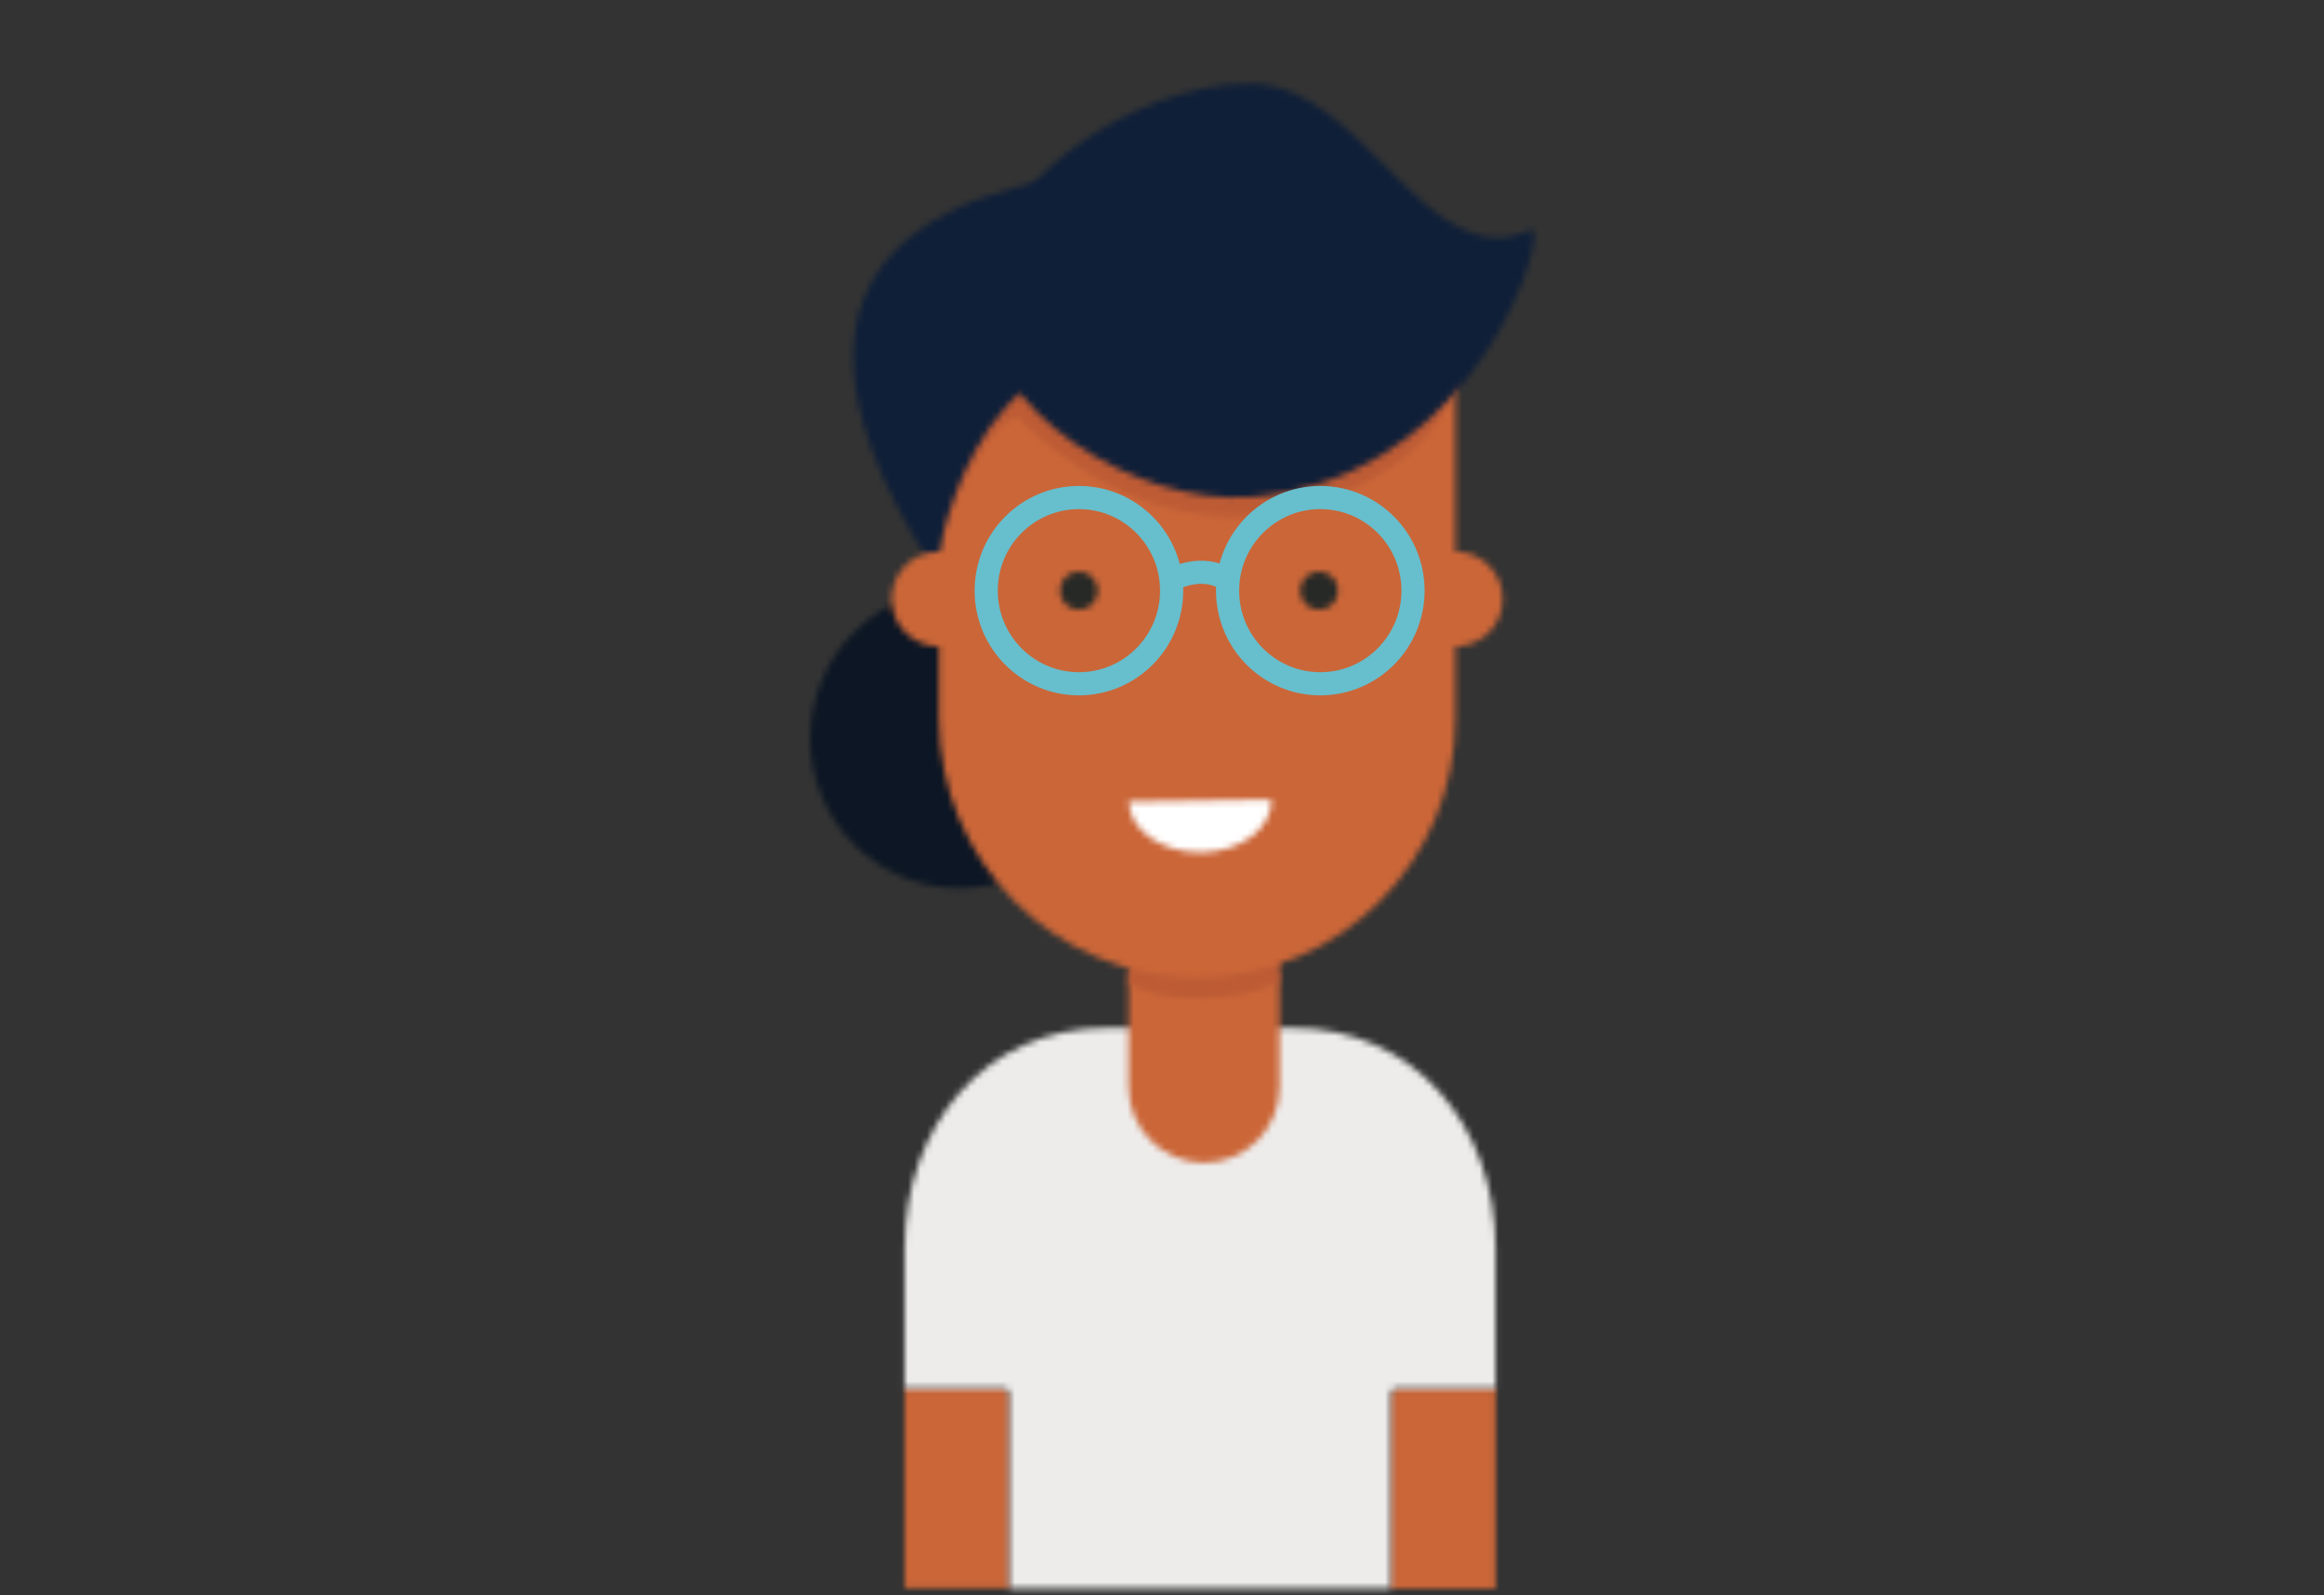 <?xml version="1.0" encoding="UTF-8"?>
<svg width="370px" height="254px" viewBox="0 0 370 254" version="1.1" xmlns="http://www.w3.org/2000/svg" xmlns:xlink="http://www.w3.org/1999/xlink">
    <rect x="0" y="0" width="370" height="254" fill="#333333" stroke="none"/>
    <title>Asset / Persona / developer</title>
    <defs>
        <path d="M7.519,0.072 L0.967,0.072 L0.967,31.934 L17.692,31.934 L17.692,1.108 C17.692,0.534 17.23,0.072 16.663,0.072 L7.519,0.072 Z" id="path-1"></path>
        <path d="M10.488,0.072 L1.222,0.072 C0.652,0.072 0.191,0.534 0.191,1.108 L0.191,31.977 L16.916,31.977 L16.916,0.072 L10.488,0.072 Z" id="path-3"></path>
        <path d="M33.114,0.209 C13.775,0.209 0.967,15.839 0.967,35.266 L0.967,39.339 L0.967,57.572 L7.519,57.572 L16.663,57.572 C17.23,57.572 17.692,58.036 17.692,58.608 L17.692,89.434 L78.316,89.477 L78.316,58.608 C78.316,58.036 78.777,57.572 79.347,57.572 L88.614,57.572 L95.042,57.572 L95.042,39.68 L95.042,35.266 C95.042,15.839 82.1,0.209 62.761,0.209 L33.114,0.209 Z" id="path-5"></path>
        <path d="M4.783,0.255 C2.517,0.255 0.68,2.102 0.68,4.377 L0.68,20.858 C0.68,27.527 6.059,32.931 12.698,32.931 C19.337,32.931 24.717,27.527 24.717,20.858 L24.717,4.377 C24.717,2.102 22.88,0.255 20.613,0.255 L4.783,0.255 Z" id="path-7"></path>
        <path d="M0.892,0.039 L0.68,7.556 C4.653,11.152 19.98,10.873 24.717,7.233 L24.717,0.039 L0.892,0.039 Z" id="path-9"></path>
        <path d="M0,24.425 C0,37.602 10.634,48.284 23.752,48.284 C36.87,48.284 47.503,37.602 47.503,24.425 C47.503,11.248 36.87,0.567 23.752,0.567 C10.634,0.567 0,11.248 0,24.425 Z" id="path-11"></path>
        <path d="M14.211,0.266 C6.458,0.266 0.172,6.58 0.172,14.369 L0.172,68.367 C0.172,91.177 18.581,109.667 41.289,109.667 C63.997,109.667 82.406,91.177 82.406,68.367 L82.406,14.369 C82.406,6.58 76.12,0.266 68.366,0.266 L14.211,0.266 Z" id="path-13"></path>
        <path d="M7.72,4.602 L0.192,48.325 C0.192,48.325 5.43,27.708 13.188,24.741 C13.188,24.741 29.261,42.741 51.617,40.514 C51.617,40.514 77.18,37.631 82.967,19.772 L47.002,0.428 L7.72,4.602 Z" id="path-15"></path>
        <path d="M0.909,34.153 C0.909,52.331 25.42,67.327 43.469,65.992 C76.172,63.575 88.689,30.753 88.703,24.45 L88.703,24.425 C88.7,23.63 88.495,23.267 88.102,23.455 C71.773,31.291 61.566,0.164 43.469,0.164 C25.37,0.164 0.909,15.975 0.909,34.153 Z" id="path-17"></path>
        <path d="M13.692,65.066 C13.692,65.066 18.434,24.747 50.769,30.686 L65.919,12.497 L60.138,1.011 C60.138,1.011 57.347,0.787 52.973,0.787 C32.078,0.786 -24.936,5.906 13.692,65.066 Z" id="path-19"></path>
        <path d="M0.456,8.488 C0.456,12.664 3.827,16.048 7.984,16.048 C12.142,16.048 15.512,12.664 15.512,8.488 C15.512,4.311 12.142,0.927 7.984,0.927 C3.827,0.927 0.456,4.311 0.456,8.488 Z" id="path-21"></path>
        <path d="M0.189,8.488 C0.189,12.664 3.561,16.048 7.719,16.048 C11.877,16.048 15.247,12.664 15.247,8.488 C15.247,4.311 11.877,0.927 7.719,0.927 C3.561,0.927 0.189,4.311 0.189,8.488 Z" id="path-23"></path>
        <path d="M0.691,4.028 C0.691,5.703 2.042,7.062 3.712,7.062 C5.38,7.062 6.733,5.703 6.733,4.028 C6.733,2.352 5.38,0.992 3.712,0.992 C2.042,0.992 0.691,2.352 0.691,4.028 Z" id="path-25"></path>
        <path d="M0.181,4.028 C0.181,5.703 1.534,7.062 3.202,7.062 C4.872,7.062 6.225,5.703 6.225,4.028 C6.225,2.352 4.872,0.992 3.202,0.992 C1.534,0.992 0.181,2.352 0.181,4.028 Z" id="path-27"></path>
        <path d="M0.7,0.425 C0.822,4.986 6.008,8.613 12.284,8.525 C18.562,8.438 23.55,4.669 23.431,0.106 L0.7,0.425 Z" id="path-29"></path>
    </defs>
    <g id="Asset-/-Persona-/-developer" stroke="none" stroke-width="1" fill="none" fill-rule="evenodd">
        <g id="Developer" transform="translate(129, 13)">
            <g id="Group-3" transform="translate(14.062, 207.959)">
                <mask id="mask-2" fill="white">
                    <use xlink:href="#path-1"></use>
                </mask>
                <g id="Clip-2"></g>
                <polygon id="Fill-1" fill="#CB6638" mask="url(#mask-2)" points="-6.847 39.747 25.505 39.747 25.505 -7.741 -6.847 -7.741"></polygon>
            </g>
            <g id="Group-6" transform="translate(92.188, 207.959)">
                <mask id="mask-4" fill="white">
                    <use xlink:href="#path-3"></use>
                </mask>
                <g id="Clip-5"></g>
                <polygon id="Fill-4" fill="#CB6638" mask="url(#mask-4)" points="-7.622 39.789 24.728 39.789 24.728 -7.741 -7.622 -7.741"></polygon>
            </g>
            <g id="Group-9" transform="translate(14.062, 150.459)">
                <mask id="mask-6" fill="white">
                    <use xlink:href="#path-5"></use>
                </mask>
                <g id="Clip-8"></g>
                <polygon id="Fill-7" fill="#EDECEB" mask="url(#mask-6)" points="-6.845 101.562 102.855 101.562 102.855 -7.603 -6.845 -7.603"></polygon>
            </g>
            <g id="Group-12" transform="translate(50, 139.209)">
                <mask id="mask-8" fill="white">
                    <use xlink:href="#path-7"></use>
                </mask>
                <g id="Clip-11"></g>
                <polygon id="Fill-10" fill="#CB6638" mask="url(#mask-8)" points="-7.134 40.742 32.53 40.742 32.53 -7.558 -7.134 -7.558"></polygon>
            </g>
            <g id="Group-15" transform="translate(50, 135.834)">
                <mask id="mask-10" fill="white">
                    <use xlink:href="#path-9"></use>
                </mask>
                <g id="Clip-14"></g>
                <polygon id="Fill-13" fill="#BD5B35" mask="url(#mask-10)" points="-7.133 17.925 32.531 17.925 32.531 -7.773 -7.133 -7.773"></polygon>
            </g>
            <g id="Group-18" transform="translate(0, 80.147)">
                <mask id="mask-12" fill="white">
                    <use xlink:href="#path-11"></use>
                </mask>
                <g id="Clip-17"></g>
                <polygon id="Fill-16" fill="#0C1624" mask="url(#mask-12)" points="-7.812 56.097 55.317 56.097 55.317 -7.245 -7.812 -7.245"></polygon>
            </g>
            <g id="Group-21" transform="translate(20.312, 32.959)">
                <mask id="mask-14" fill="white">
                    <use xlink:href="#path-13"></use>
                </mask>
                <g id="Clip-20"></g>
                <polygon id="Fill-19" fill="#CB6638" mask="url(#mask-14)" points="-7.641 117.48 90.219 117.48 90.219 -7.547 -7.641 -7.547"></polygon>
            </g>
            <g id="Group-24" transform="translate(19.75, 28.584)">
                <mask id="mask-16" fill="white">
                    <use xlink:href="#path-15"></use>
                </mask>
                <g id="Clip-23"></g>
                <polygon id="Fill-22" fill="#BD5B35" mask="url(#mask-16)" points="-7.62 56.138 90.78 56.138 90.78 -7.384 -7.62 -7.384"></polygon>
            </g>
            <g id="Group-27" transform="translate(26.562, 0.147)">
                <mask id="mask-18" fill="white">
                    <use xlink:href="#path-17"></use>
                </mask>
                <g id="Clip-26"></g>
                <polygon id="Fill-25" fill="#0F1F38" mask="url(#mask-18)" points="-6.903 73.889 96.516 73.889 96.516 -7.647 -6.903 -7.647"></polygon>
            </g>
            <g id="Group-30" transform="translate(6.25, 12.959)">
                <mask id="mask-20" fill="white">
                    <use xlink:href="#path-19"></use>
                </mask>
                <g id="Clip-29"></g>
                <polygon id="Fill-28" fill="#0F1F38" mask="url(#mask-20)" points="-7.228 72.878 73.731 72.878 73.731 -7.025 -7.228 -7.025"></polygon>
            </g>
            <g id="Group-33" transform="translate(12.5, 73.897)">
                <mask id="mask-22" fill="white">
                    <use xlink:href="#path-21"></use>
                </mask>
                <g id="Clip-32"></g>
                <polygon id="Fill-31" fill="#CB6638" mask="url(#mask-22)" points="-7.356 23.863 23.325 23.863 23.325 -6.886 -7.356 -6.886"></polygon>
            </g>
            <g id="Group-36" transform="translate(95, 73.897)">
                <mask id="mask-24" fill="white">
                    <use xlink:href="#path-23"></use>
                </mask>
                <g id="Clip-35"></g>
                <polygon id="Fill-34" fill="#CB6638" mask="url(#mask-24)" points="-7.622 23.863 23.059 23.863 23.059 -6.886 -7.622 -6.886"></polygon>
            </g>
            <g id="Group-43" transform="translate(27.812, 66.084)" stroke="#67BECC" stroke-width="3.689">
                <path d="M29.627,13.284 C29.627,13.284 34.444,10.47 38.631,13.284" id="Stroke-37"></path>
                <path d="M29.723,14.965 C29.723,23.154 23.114,29.792 14.962,29.792 C6.809,29.792 0.198,23.154 0.198,14.965 C0.198,6.776 6.809,0.139 14.962,0.139 C23.114,0.139 29.723,6.776 29.723,14.965 Z" id="Stroke-39"></path>
                <path d="M68.154,14.965 C68.154,23.154 61.544,29.792 53.393,29.792 C45.24,29.792 38.629,23.154 38.629,14.965 C38.629,6.776 45.24,0.139 53.393,0.139 C61.544,0.139 68.154,6.776 68.154,14.965 Z" id="Stroke-41"></path>
            </g>
            <g id="Group-46" transform="translate(39.062, 77.022)">
                <mask id="mask-26" fill="white">
                    <use xlink:href="#path-25"></use>
                </mask>
                <g id="Clip-45"></g>
                <polygon id="Fill-44" fill="#272926" mask="url(#mask-26)" points="-7.123 14.875 14.545 14.875 14.545 -6.82 -7.123 -6.82"></polygon>
            </g>
            <g id="Group-49" transform="translate(77.812, 77.022)">
                <mask id="mask-28" fill="white">
                    <use xlink:href="#path-27"></use>
                </mask>
                <g id="Clip-48"></g>
                <polygon id="Fill-47" fill="#272926" mask="url(#mask-28)" points="-7.631 14.875 14.037 14.875 14.037 -6.82 -7.631 -6.82"></polygon>
            </g>
            <g id="Group-52" transform="translate(50, 114.209)">
                <mask id="mask-30" fill="white">
                    <use xlink:href="#path-29"></use>
                </mask>
                <g id="Clip-51"></g>
                <polygon id="Fill-50" fill="#FFFFFF" mask="url(#mask-30)" points="-7.111 16.339 31.247 16.339 31.247 -7.705 -7.111 -7.705"></polygon>
            </g>
        </g>
    </g>
</svg>